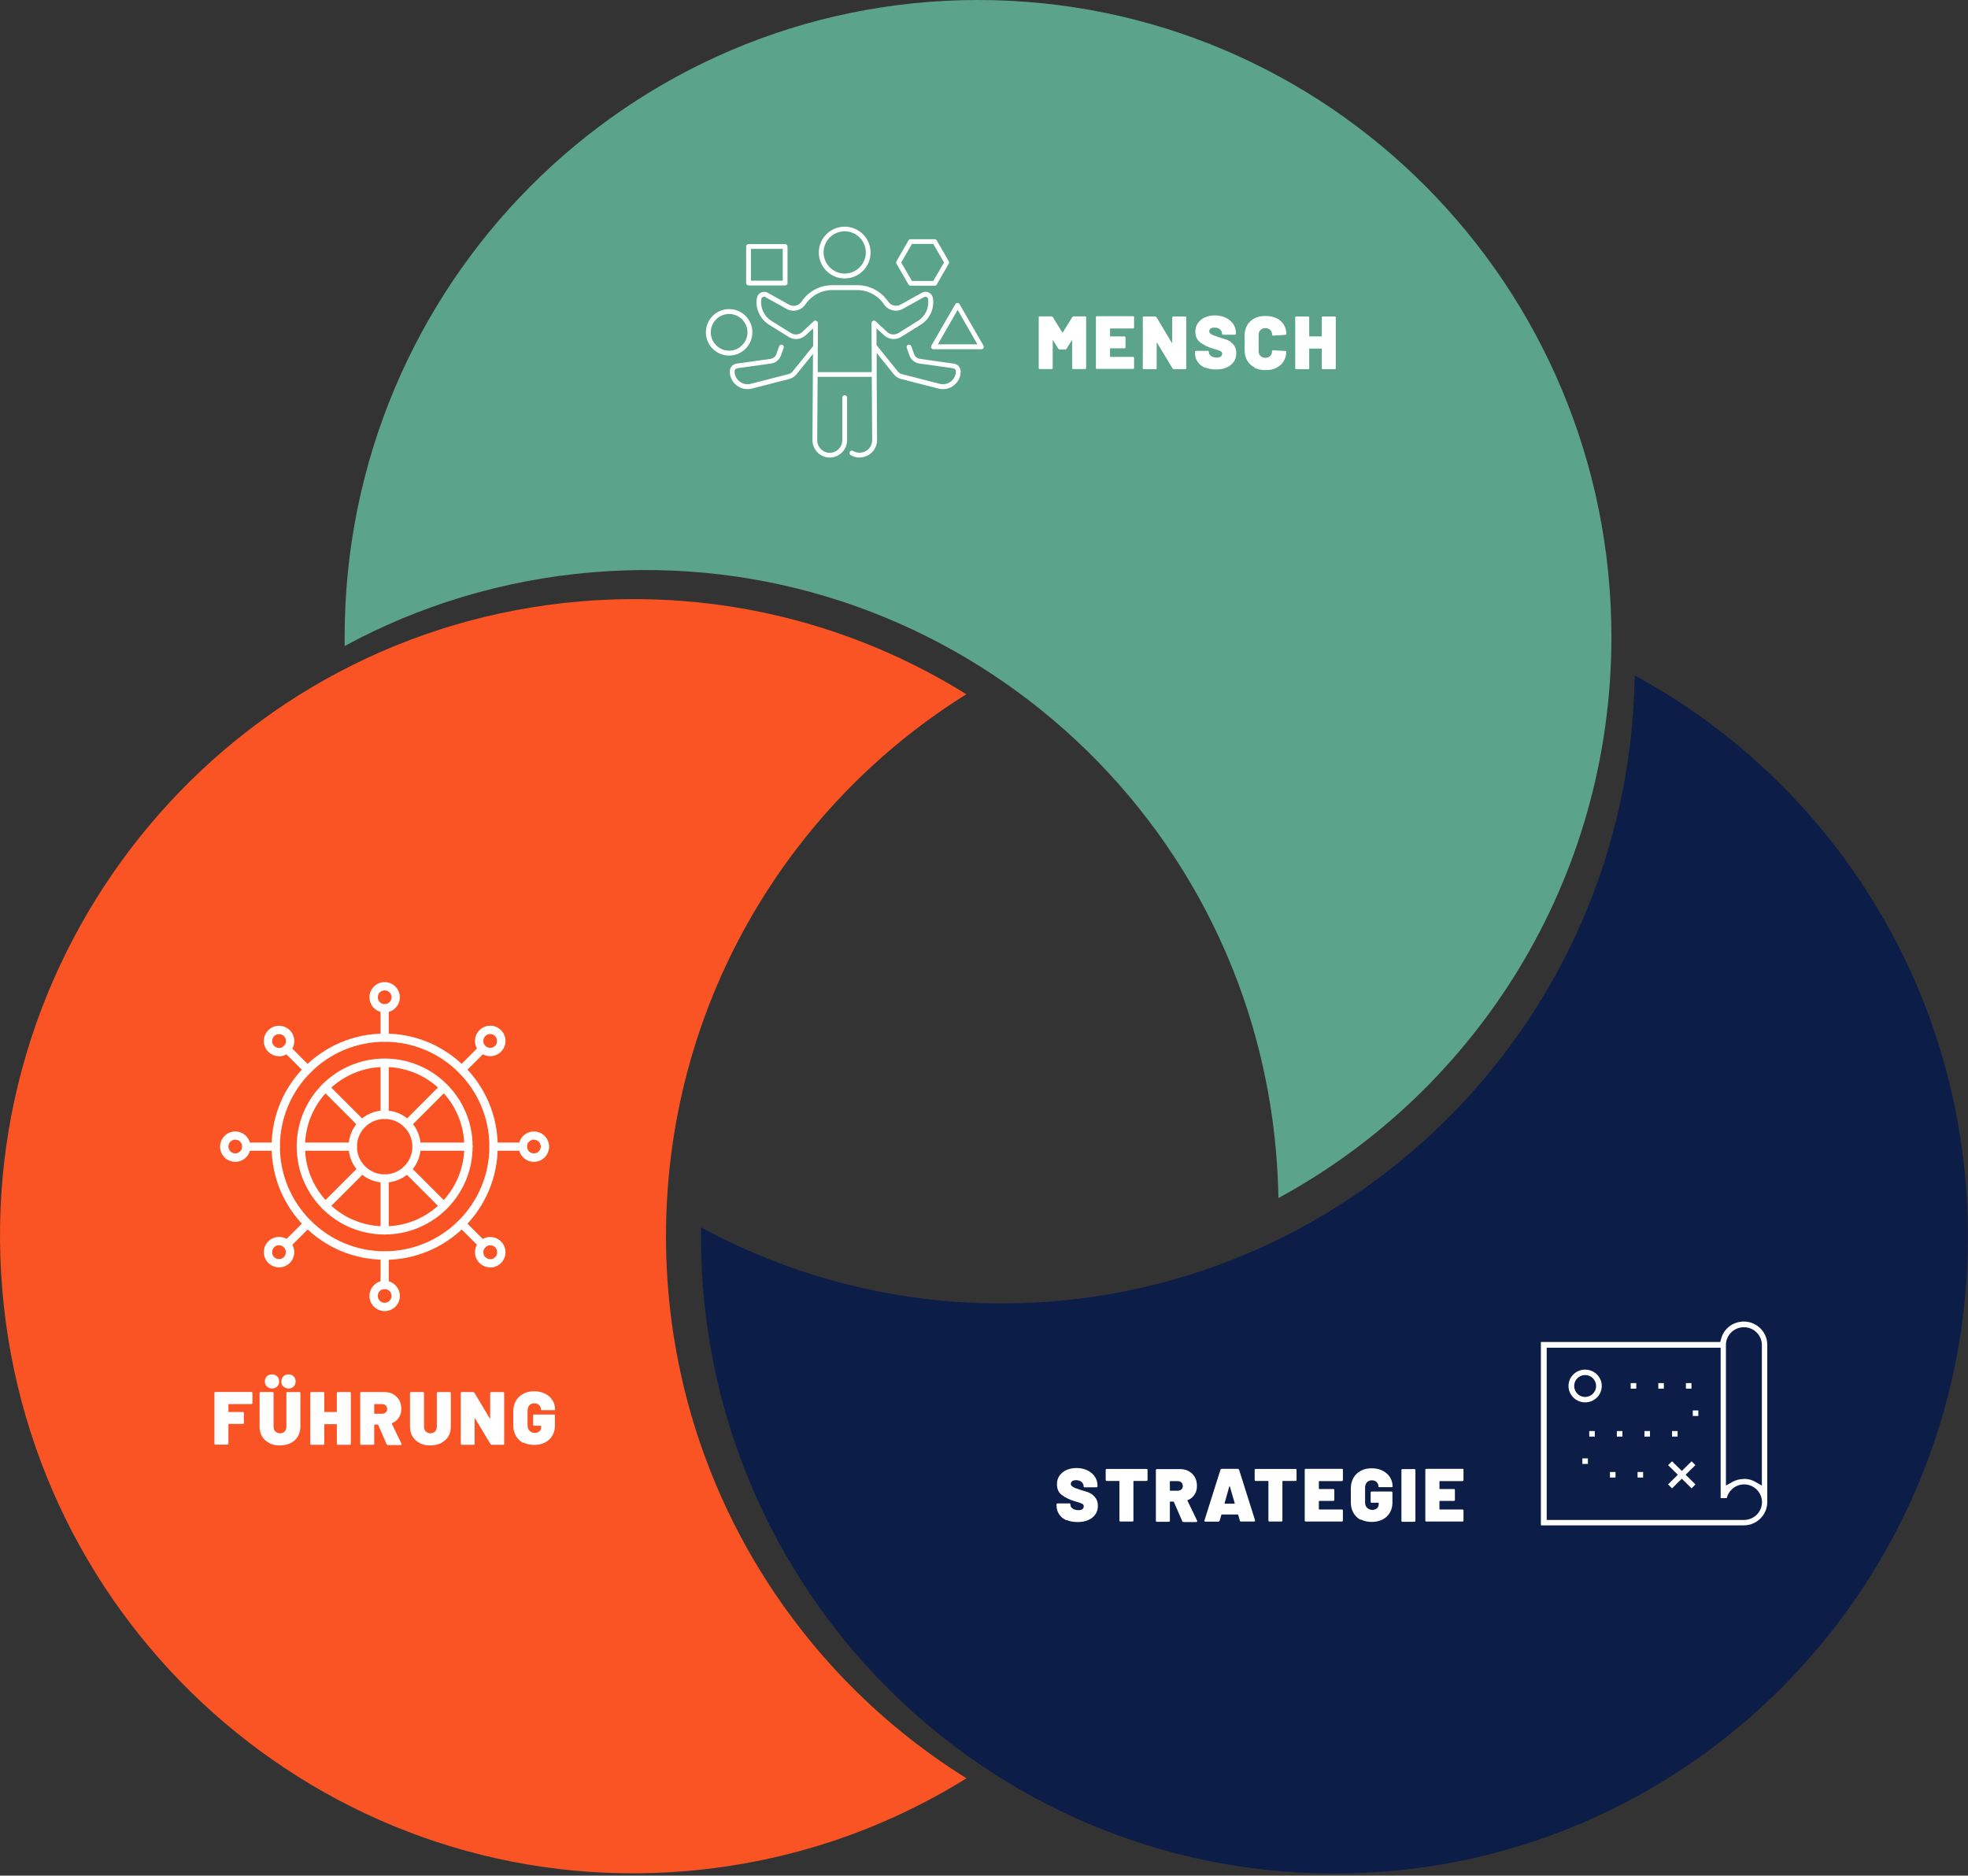 <?xml version="1.0" encoding="UTF-8"?><svg id="Ebene_1" xmlns="http://www.w3.org/2000/svg" viewBox="0 0 149 142">
    <rect x="0" y="0" width="149" height="142" fill="#333333" stroke="none"/>
    <g transform="matrix(1,0,0,1,-25.967,-4.16)">
        <path d="M100.02,4.16C73.53,4.16 52.06,25.75 52.06,52.39L52.06,53.07C57.68,50.02 64.01,48.06 70.78,47.49C97.17,45.25 120.37,64.96 122.59,91.5C122.68,92.63 122.74,93.75 122.76,94.86C137.77,86.71 147.97,70.75 147.97,52.39C147.97,25.75 126.5,4.16 100.01,4.16" style="fill:rgb(92,163,140);fill-rule:nonzero;"/>
    </g>
    <g transform="matrix(1,0,0,1,-25.967,-4.16)">
        <path d="M76.39,97.76C76.39,80.43 85.48,65.23 99.13,56.72C90.69,51.46 80.55,48.79 69.9,49.69C43.51,51.93 23.91,75.26 26.14,101.8C28.36,128.34 51.56,148.05 77.95,145.81C85.73,145.15 92.92,142.66 99.14,138.79C85.49,130.29 76.39,115.09 76.39,97.75" style="fill:rgb(250,84,36);fill-rule:nonzero;"/>
    </g>
    <g transform="matrix(1,0,0,1,-25.967,-4.16)">
        <path d="M149.73,55.29C149.37,81.61 128.04,102.84 101.78,102.84C93.55,102.84 85.81,100.75 79.04,97.08L79.04,97.77C79.04,124.41 100.51,146 127,146C153.49,146 174.96,124.41 174.96,97.77C174.96,79.41 164.76,63.44 149.74,55.3" style="fill:rgb(12,29,72);fill-rule:nonzero;"/>
    </g>
    <g transform="matrix(1,0,0,1,-25.967,-4.16)">
        <path d="M55.09,83.03C50.71,83.03 47.16,86.59 47.16,90.96C47.16,95.33 50.72,98.89 55.09,98.89C59.46,98.89 63.02,95.33 63.02,90.96C63.02,86.59 59.46,83.03 55.09,83.03M55.09,99.53C50.36,99.53 46.53,95.7 46.53,90.97C46.53,86.24 50.36,82.41 55.09,82.41C59.82,82.41 63.65,86.24 63.65,90.97C63.65,93.24 62.75,95.42 61.14,97.03C59.54,98.64 57.36,99.54 55.08,99.54" style="fill:white;fill-rule:nonzero;"/>
    </g>
    <g transform="matrix(1,0,0,1,-25.967,-4.16)">
        <path d="M55.09,84.94C51.77,84.94 49.06,87.64 49.06,90.97C49.06,94.3 51.76,97 55.09,97C58.42,97 61.12,94.3 61.12,90.97C61.12,87.64 58.42,84.94 55.09,84.94M55.09,97.62C51.41,97.62 48.43,94.64 48.43,90.96C48.43,87.28 51.41,84.3 55.09,84.3C58.77,84.3 61.75,87.28 61.75,90.96C61.75,92.73 61.05,94.42 59.8,95.67C58.55,96.92 56.86,97.62 55.09,97.62" style="fill:white;fill-rule:nonzero;"/>
    </g>
    <g transform="matrix(1,0,0,1,-25.967,-4.16)">
        <path d="M55.09,88.87C53.93,88.87 52.99,89.81 52.99,90.97C52.99,92.13 53.93,93.07 55.09,93.07C56.25,93.07 57.19,92.13 57.19,90.97C57.19,89.81 56.25,88.87 55.09,88.87M55.09,93.69C53.58,93.69 52.36,92.47 52.36,90.96C52.36,89.45 53.58,88.23 55.09,88.23C56.6,88.23 57.82,89.45 57.82,90.96C57.82,92.46 56.6,93.68 55.09,93.69" style="fill:white;fill-rule:nonzero;"/>
    </g>
    <g transform="matrix(1,0,0,1,-25.967,-4.16)">
        <path d="M55.09,101.75C54.92,101.75 54.78,101.61 54.78,101.44L54.78,99.22C54.78,99.05 54.92,98.91 55.09,98.91C55.26,98.91 55.4,99.05 55.4,99.22L55.4,101.44C55.4,101.61 55.26,101.75 55.09,101.75" style="fill:white;fill-rule:nonzero;"/>
    </g>
    <g transform="matrix(1,0,0,1,-25.967,-4.16)">
        <path d="M55.09,97.62C54.92,97.62 54.78,97.48 54.78,97.31L54.78,93.38C54.78,93.21 54.92,93.07 55.09,93.07C55.26,93.07 55.4,93.21 55.4,93.38L55.4,97.31C55.4,97.48 55.26,97.62 55.09,97.62" style="fill:white;fill-rule:nonzero;"/>
    </g>
    <g transform="matrix(1,0,0,1,-25.967,-4.16)">
        <path d="M55.09,83.03C54.92,83.03 54.78,82.89 54.78,82.72L54.78,80.5C54.78,80.33 54.92,80.19 55.09,80.19C55.26,80.19 55.4,80.33 55.4,80.5L55.4,82.72C55.4,82.89 55.26,83.03 55.09,83.03" style="fill:white;fill-rule:nonzero;"/>
    </g>
    <g transform="matrix(1,0,0,1,-25.967,-4.16)">
        <path d="M55.09,88.87C54.92,88.87 54.78,88.73 54.78,88.56L54.78,84.63C54.78,84.46 54.92,84.32 55.09,84.32C55.26,84.32 55.4,84.46 55.4,84.63L55.4,88.56C55.4,88.73 55.26,88.87 55.09,88.87" style="fill:white;fill-rule:nonzero;"/>
    </g>
    <g transform="matrix(1,0,0,1,-25.967,-4.16)">
        <path d="M65.55,91.28L63.33,91.28C63.16,91.28 63.02,91.14 63.02,90.97C63.02,90.8 63.16,90.66 63.33,90.66L65.55,90.66C65.72,90.66 65.86,90.8 65.86,90.97C65.86,91.14 65.72,91.28 65.55,91.28" style="fill:white;fill-rule:nonzero;"/>
    </g>
    <g transform="matrix(1,0,0,1,-25.967,-4.16)">
        <path d="M61.43,91.28L57.5,91.28C57.33,91.28 57.19,91.14 57.19,90.97C57.19,90.8 57.33,90.66 57.5,90.66L61.43,90.66C61.6,90.66 61.74,90.8 61.74,90.97C61.74,91.14 61.6,91.28 61.43,91.28" style="fill:white;fill-rule:nonzero;"/>
    </g>
    <g transform="matrix(1,0,0,1,-25.967,-4.16)">
        <path d="M46.84,91.28L44.62,91.28C44.45,91.28 44.31,91.14 44.31,90.97C44.31,90.8 44.45,90.66 44.62,90.66L46.84,90.66C47.01,90.66 47.15,90.8 47.15,90.97C47.15,91.14 47.01,91.28 46.84,91.28" style="fill:white;fill-rule:nonzero;"/>
    </g>
    <g transform="matrix(1,0,0,1,-25.967,-4.16)">
        <path d="M52.68,91.28L48.75,91.28C48.58,91.28 48.44,91.14 48.44,90.97C48.44,90.8 48.58,90.66 48.75,90.66L52.68,90.66C52.85,90.66 52.99,90.8 52.99,90.97C52.99,91.14 52.85,91.28 52.68,91.28" style="fill:white;fill-rule:nonzero;"/>
    </g>
    <g transform="matrix(1,0,0,1,-25.967,-4.16)">
        <path d="M59.57,95.77C59.49,95.77 59.41,95.74 59.35,95.68L56.57,92.9C56.45,92.78 56.45,92.58 56.57,92.46C56.69,92.34 56.89,92.34 57.01,92.46L59.78,95.23C59.9,95.35 59.9,95.55 59.78,95.67C59.72,95.73 59.64,95.76 59.56,95.76" style="fill:white;fill-rule:nonzero;"/>
    </g>
    <g transform="matrix(1,0,0,1,-25.967,-4.16)">
        <path d="M62.49,98.68C62.41,98.68 62.33,98.65 62.27,98.59L60.7,97.02C60.58,96.9 60.58,96.7 60.7,96.58C60.82,96.46 61.02,96.46 61.14,96.58L62.71,98.15C62.83,98.27 62.83,98.47 62.71,98.59C62.65,98.65 62.57,98.68 62.49,98.68" style="fill:white;fill-rule:nonzero;"/>
    </g>
    <g transform="matrix(1,0,0,1,-25.967,-4.16)">
        <path d="M53.38,89.58C53.3,89.58 53.22,89.55 53.16,89.49L50.38,86.71C50.26,86.59 50.25,86.39 50.38,86.27C50.5,86.15 50.7,86.14 50.82,86.27L53.6,89.05C53.72,89.17 53.72,89.37 53.6,89.49C53.54,89.55 53.46,89.58 53.38,89.58" style="fill:white;fill-rule:nonzero;"/>
    </g>
    <g transform="matrix(1,0,0,1,-25.967,-4.16)">
        <path d="M49.25,85.45C49.17,85.45 49.09,85.42 49.03,85.36L47.46,83.79C47.34,83.67 47.34,83.47 47.46,83.35C47.58,83.23 47.78,83.23 47.9,83.35L49.47,84.92C49.59,85.04 49.59,85.24 49.47,85.36C49.41,85.42 49.33,85.45 49.25,85.45" style="fill:white;fill-rule:nonzero;"/>
    </g>
    <g transform="matrix(1,0,0,1,-25.967,-4.16)">
        <path d="M47.69,98.68C47.52,98.68 47.38,98.54 47.38,98.37C47.38,98.29 47.41,98.21 47.47,98.15L49.04,96.58C49.16,96.45 49.36,96.45 49.48,96.57C49.61,96.69 49.61,96.89 49.49,97.01L47.91,98.59C47.85,98.65 47.77,98.68 47.69,98.68" style="fill:white;fill-rule:nonzero;"/>
    </g>
    <g transform="matrix(1,0,0,1,-25.967,-4.16)">
        <path d="M50.6,95.77C50.43,95.77 50.29,95.63 50.29,95.46C50.29,95.38 50.32,95.3 50.38,95.24L53.16,92.46C53.28,92.34 53.48,92.33 53.6,92.46C53.72,92.58 53.73,92.78 53.6,92.9L50.82,95.68C50.76,95.74 50.68,95.77 50.6,95.77" style="fill:white;fill-rule:nonzero;"/>
    </g>
    <g transform="matrix(1,0,0,1,-25.967,-4.16)">
        <path d="M60.92,85.45C60.75,85.45 60.61,85.31 60.61,85.14C60.61,85.06 60.64,84.98 60.7,84.92L62.27,83.35C62.39,83.23 62.59,83.23 62.71,83.35C62.83,83.47 62.83,83.67 62.71,83.79L61.14,85.36C61.08,85.42 61,85.45 60.92,85.45" style="fill:white;fill-rule:nonzero;"/>
    </g>
    <g transform="matrix(1,0,0,1,-25.967,-4.16)">
        <path d="M56.79,89.58C56.62,89.58 56.48,89.44 56.48,89.27C56.48,89.19 56.51,89.11 56.57,89.05L59.35,86.27C59.48,86.15 59.68,86.16 59.79,86.28C59.9,86.4 59.9,86.59 59.79,86.71L57.01,89.49C56.95,89.55 56.87,89.58 56.79,89.58" style="fill:white;fill-rule:nonzero;"/>
    </g>
    <g transform="matrix(1,0,0,1,-25.967,-4.16)">
        <path d="M55.09,79.14C54.8,79.14 54.57,79.37 54.57,79.66C54.57,79.95 54.8,80.18 55.09,80.18C55.38,80.18 55.61,79.95 55.61,79.66C55.61,79.37 55.38,79.14 55.09,79.14M55.09,80.81C54.45,80.81 53.94,80.29 53.94,79.66C53.94,79.03 54.46,78.51 55.09,78.51C55.72,78.51 56.24,79.03 56.24,79.66C56.24,80.3 55.72,80.81 55.09,80.81" style="fill:white;fill-rule:nonzero;"/>
    </g>
    <g transform="matrix(1,0,0,1,-25.967,-4.16)">
        <path d="M55.09,101.75C54.8,101.75 54.57,101.98 54.57,102.27C54.57,102.56 54.8,102.79 55.09,102.79C55.38,102.79 55.61,102.56 55.61,102.27C55.61,101.98 55.38,101.75 55.09,101.75M55.09,103.42C54.45,103.42 53.94,102.9 53.94,102.27C53.94,101.64 54.46,101.12 55.09,101.12C55.72,101.12 56.24,101.64 56.24,102.27C56.24,102.91 55.72,103.42 55.09,103.42" style="fill:white;fill-rule:nonzero;"/>
    </g>
    <g transform="matrix(1,0,0,1,-25.967,-4.16)">
        <path d="M43.78,90.44C43.49,90.44 43.26,90.67 43.26,90.96C43.26,91.25 43.49,91.48 43.78,91.48C44.07,91.48 44.3,91.25 44.3,90.96C44.3,90.67 44.07,90.44 43.78,90.44M43.78,92.12C43.14,92.12 42.63,91.6 42.63,90.97C42.63,90.34 43.15,89.82 43.78,89.82C44.41,89.82 44.93,90.34 44.93,90.97C44.93,91.61 44.41,92.12 43.78,92.12" style="fill:white;fill-rule:nonzero;"/>
    </g>
    <g transform="matrix(1,0,0,1,-25.967,-4.16)">
        <path d="M66.39,90.44C66.1,90.44 65.87,90.67 65.87,90.96C65.87,91.25 66.1,91.48 66.39,91.48C66.68,91.48 66.91,91.25 66.91,90.96C66.91,90.67 66.68,90.44 66.39,90.44M66.39,92.12C65.75,92.12 65.24,91.6 65.24,90.97C65.24,90.34 65.76,89.82 66.39,89.82C67.02,89.82 67.54,90.34 67.54,90.97C67.54,91.61 67.02,92.12 66.39,92.12" style="fill:white;fill-rule:nonzero;"/>
    </g>
    <g transform="matrix(1,0,0,1,-25.967,-4.16)">
        <path d="M47.09,82.45C46.8,82.45 46.57,82.69 46.57,82.98C46.57,83.27 46.81,83.5 47.1,83.5C47.39,83.5 47.62,83.26 47.62,82.97C47.62,82.83 47.56,82.7 47.47,82.6C47.37,82.5 47.24,82.45 47.1,82.45M47.09,84.12C46.45,84.12 45.94,83.6 45.94,82.97C45.94,82.33 46.46,81.82 47.09,81.82C47.4,81.82 47.69,81.94 47.91,82.16C48.36,82.61 48.36,83.34 47.91,83.79C47.69,84.01 47.4,84.13 47.09,84.13" style="fill:white;fill-rule:nonzero;"/>
    </g>
    <g transform="matrix(1,0,0,1,-25.967,-4.16)">
        <path d="M63.08,98.44C62.79,98.44 62.56,98.68 62.56,98.97C62.56,99.26 62.8,99.49 63.09,99.49C63.38,99.49 63.61,99.25 63.61,98.96C63.61,98.82 63.55,98.69 63.46,98.59C63.36,98.49 63.23,98.44 63.09,98.44M63.08,100.11C62.44,100.11 61.93,99.59 61.93,98.96C61.93,98.32 62.45,97.81 63.08,97.81C63.39,97.81 63.68,97.93 63.9,98.15C64.35,98.6 64.35,99.33 63.9,99.78C63.68,100 63.39,100.12 63.08,100.12" style="fill:white;fill-rule:nonzero;"/>
    </g>
    <g transform="matrix(1,0,0,1,-25.967,-4.16)">
        <path d="M62.71,82.6C62.51,82.81 62.51,83.14 62.71,83.34C62.92,83.54 63.25,83.54 63.45,83.34C63.65,83.14 63.65,82.8 63.45,82.6C63.25,82.39 62.91,82.39 62.71,82.6M63.08,84.12C62.44,84.12 61.93,83.6 61.93,82.97C61.93,82.66 62.05,82.37 62.27,82.15C62.72,81.7 63.45,81.7 63.9,82.15C64.35,82.6 64.35,83.33 63.9,83.78C63.68,84 63.39,84.12 63.08,84.12" style="fill:white;fill-rule:nonzero;"/>
    </g>
    <g transform="matrix(1,0,0,1,-25.967,-4.16)">
        <path d="M46.72,98.59C46.52,98.8 46.52,99.13 46.72,99.33C46.93,99.53 47.26,99.53 47.46,99.33C47.66,99.13 47.66,98.79 47.46,98.59C47.26,98.38 46.92,98.38 46.72,98.59M47.09,100.11C46.45,100.11 45.94,99.59 45.94,98.96C45.94,98.65 46.06,98.36 46.28,98.14C46.73,97.69 47.46,97.69 47.91,98.14C48.36,98.59 48.36,99.32 47.91,99.77C47.69,99.99 47.4,100.11 47.09,100.11" style="fill:white;fill-rule:nonzero;"/>
    </g>
    <g transform="matrix(1,0,0,1,-25.967,-4.16)">
        <path d="M107.23,28.11L108.12,28.11C108.12,28.11 108.17,28.11 108.18,28.13C108.2,28.15 108.2,28.17 108.2,28.19L108.2,32.02C108.2,32.02 108.2,32.07 108.18,32.08C108.16,32.09 108.14,32.1 108.12,32.1L107.22,32.1C107.22,32.1 107.17,32.1 107.16,32.08C107.14,32.06 107.14,32.04 107.14,32.02L107.14,29.95C107.14,29.95 107.14,29.93 107.13,29.92C107.13,29.92 107.11,29.92 107.11,29.93L106.72,30.56C106.72,30.56 106.66,30.62 106.62,30.62L106.19,30.62C106.19,30.62 106.11,30.6 106.09,30.56L105.7,29.93C105.7,29.93 105.68,29.91 105.68,29.92C105.68,29.92 105.67,29.93 105.67,29.95L105.67,32.02C105.67,32.02 105.67,32.07 105.65,32.08C105.63,32.09 105.61,32.1 105.59,32.1L104.69,32.1C104.69,32.1 104.64,32.1 104.63,32.08C104.61,32.06 104.61,32.04 104.61,32.02L104.61,28.19C104.61,28.19 104.61,28.14 104.63,28.13C104.65,28.12 104.67,28.11 104.69,28.11L105.58,28.11C105.58,28.11 105.66,28.13 105.68,28.17L106.4,29.33C106.4,29.33 106.42,29.35 106.43,29.33L107.15,28.17C107.15,28.17 107.21,28.11 107.25,28.11L107.23,28.11Z" style="fill:white;fill-rule:nonzero;"/>
    </g>
    <g transform="matrix(1,0,0,1,-25.967,-4.16)">
        <path d="M111.81,29.01C111.81,29.01 111.77,29.03 111.75,29.03L110.04,29.03C110.04,29.03 110.01,29.03 110.01,29.06L110.01,29.6C110.01,29.6 110.01,29.63 110.04,29.63L111.1,29.63C111.1,29.63 111.15,29.63 111.16,29.65C111.17,29.67 111.18,29.69 111.18,29.71L111.18,30.45C111.18,30.45 111.18,30.5 111.16,30.51C111.14,30.53 111.12,30.53 111.1,30.53L110.04,30.53C110.04,30.53 110.01,30.53 110.01,30.56L110.01,31.15C110.01,31.15 110.01,31.18 110.04,31.18L111.75,31.18C111.75,31.18 111.8,31.18 111.81,31.2C111.82,31.22 111.83,31.24 111.83,31.26L111.83,32.01C111.83,32.01 111.83,32.06 111.81,32.07C111.79,32.09 111.77,32.09 111.75,32.09L109.02,32.09C109.02,32.09 108.97,32.09 108.96,32.07C108.94,32.05 108.94,32.03 108.94,32.01L108.94,28.18C108.94,28.18 108.94,28.13 108.96,28.12C108.98,28.11 109,28.1 109.02,28.1L111.75,28.1C111.75,28.1 111.8,28.1 111.81,28.12C111.83,28.14 111.83,28.16 111.83,28.18L111.83,28.93C111.83,28.93 111.83,28.98 111.81,28.99L111.81,29.01Z" style="fill:white;fill-rule:nonzero;"/>
    </g>
    <g transform="matrix(1,0,0,1,-25.967,-4.16)">
        <path d="M114.74,28.14C114.74,28.14 114.78,28.12 114.8,28.12L115.7,28.12C115.7,28.12 115.75,28.12 115.76,28.14C115.78,28.16 115.78,28.18 115.78,28.2L115.78,32.03C115.78,32.03 115.78,32.08 115.76,32.09C115.74,32.11 115.72,32.11 115.7,32.11L114.84,32.11C114.84,32.11 114.76,32.09 114.74,32.05L113.57,30.11C113.57,30.11 113.55,30.09 113.55,30.1C113.55,30.1 113.54,30.11 113.54,30.13L113.54,32.03C113.54,32.03 113.54,32.08 113.53,32.09C113.52,32.1 113.49,32.11 113.47,32.11L112.57,32.11C112.57,32.11 112.52,32.11 112.51,32.09C112.49,32.07 112.49,32.05 112.49,32.03L112.49,28.2C112.49,28.2 112.49,28.15 112.51,28.14C112.53,28.13 112.55,28.12 112.57,28.12L113.43,28.12C113.43,28.12 113.51,28.14 113.53,28.18L114.69,30.12C114.69,30.12 114.71,30.14 114.71,30.13C114.71,30.13 114.72,30.12 114.72,30.1L114.72,28.2C114.72,28.2 114.72,28.15 114.74,28.14Z" style="fill:white;fill-rule:nonzero;"/>
    </g>
    <g transform="matrix(1,0,0,1,-25.967,-4.16)">
        <path d="M117.2,32C116.96,31.9 116.77,31.75 116.64,31.55C116.51,31.36 116.44,31.13 116.44,30.88L116.44,30.8C116.44,30.8 116.44,30.75 116.46,30.74C116.48,30.72 116.5,30.72 116.52,30.72L117.41,30.72C117.41,30.72 117.46,30.72 117.47,30.74C117.48,30.76 117.49,30.78 117.49,30.8L117.49,30.83C117.49,30.94 117.55,31.03 117.66,31.11C117.77,31.19 117.92,31.23 118.11,31.23C118.25,31.23 118.35,31.2 118.41,31.14C118.47,31.08 118.5,31.02 118.5,30.94C118.5,30.86 118.46,30.79 118.39,30.75C118.32,30.71 118.17,30.66 117.97,30.6L117.8,30.55C117.42,30.44 117.11,30.28 116.85,30.09C116.59,29.9 116.47,29.62 116.47,29.26C116.47,29.02 116.53,28.81 116.66,28.62C116.79,28.44 116.97,28.29 117.19,28.19C117.42,28.09 117.67,28.04 117.95,28.04C118.25,28.04 118.52,28.1 118.76,28.21C119,28.32 119.19,28.48 119.33,28.68C119.47,28.88 119.54,29.11 119.54,29.37L119.54,29.42C119.54,29.42 119.54,29.47 119.52,29.48C119.5,29.5 119.48,29.5 119.46,29.5L118.57,29.5C118.57,29.5 118.52,29.5 118.51,29.48C118.49,29.46 118.49,29.44 118.49,29.42C118.49,29.3 118.44,29.2 118.34,29.1C118.24,29.01 118.1,28.96 117.92,28.96C117.8,28.96 117.7,28.98 117.63,29.03C117.56,29.08 117.52,29.15 117.52,29.24C117.52,29.31 117.55,29.37 117.6,29.41C117.65,29.46 117.73,29.5 117.84,29.55C117.95,29.59 118.11,29.65 118.33,29.72C118.36,29.73 118.49,29.77 118.73,29.84C118.97,29.91 119.17,30.04 119.33,30.22C119.49,30.4 119.57,30.63 119.57,30.89C119.57,31.15 119.51,31.37 119.38,31.55C119.25,31.73 119.07,31.88 118.84,31.98C118.61,32.08 118.34,32.13 118.03,32.13C117.72,32.13 117.43,32.08 117.19,31.97L117.2,32Z" style="fill:white;fill-rule:nonzero;"/>
    </g>
    <g transform="matrix(1,0,0,1,-25.967,-4.16)">
        <path d="M120.95,31.98C120.71,31.86 120.53,31.69 120.4,31.46C120.27,31.24 120.2,30.98 120.2,30.69L120.2,29.54C120.2,29.25 120.27,29 120.4,28.77C120.53,28.54 120.72,28.38 120.95,28.26C121.19,28.14 121.46,28.08 121.78,28.08C122.1,28.08 122.37,28.14 122.61,28.25C122.85,28.36 123.03,28.53 123.16,28.73C123.29,28.94 123.36,29.18 123.36,29.45C123.36,29.48 123.33,29.51 123.27,29.51L122.37,29.57L122.35,29.57C122.35,29.57 122.28,29.55 122.28,29.51C122.28,29.35 122.23,29.23 122.14,29.14C122.05,29.05 121.93,29 121.77,29C121.61,29 121.5,29.05 121.4,29.14C121.31,29.23 121.26,29.36 121.26,29.51L121.26,30.74C121.26,30.89 121.31,31.02 121.4,31.11C121.49,31.2 121.61,31.25 121.77,31.25C121.93,31.25 122.04,31.2 122.14,31.11C122.23,31.02 122.28,30.89 122.28,30.74C122.28,30.72 122.28,30.7 122.3,30.69C122.32,30.68 122.34,30.67 122.36,30.68L123.26,30.73C123.32,30.73 123.35,30.75 123.35,30.79C123.35,31.06 123.28,31.31 123.15,31.52C123.02,31.73 122.83,31.89 122.6,32.01C122.36,32.13 122.09,32.18 121.77,32.18C121.45,32.18 121.18,32.12 120.94,32L120.95,31.98Z" style="fill:white;fill-rule:nonzero;"/>
    </g>
    <g transform="matrix(1,0,0,1,-25.967,-4.16)">
        <path d="M126.06,28.14C126.06,28.14 126.1,28.12 126.12,28.12L127.02,28.12C127.02,28.12 127.07,28.12 127.08,28.14C127.1,28.16 127.1,28.18 127.1,28.2L127.1,32.03C127.1,32.03 127.1,32.08 127.08,32.09C127.06,32.1 127.04,32.11 127.02,32.11L126.12,32.11C126.12,32.11 126.07,32.11 126.06,32.09C126.04,32.07 126.04,32.05 126.04,32.03L126.04,30.58C126.04,30.58 126.04,30.55 126.01,30.55L125.12,30.55C125.12,30.55 125.09,30.55 125.09,30.58L125.09,32.03C125.09,32.03 125.09,32.08 125.07,32.09C125.05,32.1 125.03,32.11 125.01,32.11L124.11,32.11C124.11,32.11 124.06,32.11 124.05,32.09C124.03,32.07 124.03,32.05 124.03,32.03L124.03,28.2C124.03,28.2 124.03,28.15 124.05,28.14C124.07,28.13 124.09,28.12 124.11,28.12L125.01,28.12C125.01,28.12 125.06,28.12 125.07,28.14C125.09,28.16 125.09,28.18 125.09,28.2L125.09,29.6C125.09,29.6 125.09,29.63 125.12,29.63L126.01,29.63C126.01,29.63 126.04,29.63 126.04,29.6L126.04,28.2C126.04,28.2 126.04,28.15 126.06,28.14Z" style="fill:white;fill-rule:nonzero;"/>
    </g>
    <g transform="matrix(1,0,0,1,-25.967,-4.16)">
        <path d="M45.05,110.44C45.05,110.44 45.01,110.46 44.99,110.46L43.29,110.46C43.29,110.46 43.26,110.46 43.26,110.49L43.26,111.03C43.26,111.03 43.26,111.06 43.29,111.06L44.35,111.06C44.35,111.06 44.4,111.06 44.41,111.08C44.43,111.1 44.43,111.12 44.43,111.14L44.43,111.88C44.43,111.88 44.43,111.93 44.41,111.94C44.39,111.96 44.37,111.96 44.35,111.96L43.29,111.96C43.29,111.96 43.26,111.96 43.26,111.99L43.26,113.45C43.26,113.45 43.26,113.5 43.24,113.51C43.22,113.52 43.2,113.53 43.18,113.53L42.28,113.53C42.28,113.53 42.23,113.53 42.22,113.51C42.21,113.49 42.2,113.47 42.2,113.45L42.2,109.62C42.2,109.62 42.2,109.57 42.22,109.56C42.24,109.54 42.26,109.54 42.28,109.54L45,109.54C45,109.54 45.05,109.54 45.06,109.56C45.07,109.58 45.08,109.6 45.08,109.62L45.08,110.37C45.08,110.37 45.08,110.42 45.06,110.43L45.05,110.44Z" style="fill:white;fill-rule:nonzero;"/>
    </g>
    <g transform="matrix(1,0,0,1,-25.967,-4.16)">
        <path d="M46.36,113.41C46.12,113.29 45.94,113.12 45.81,112.91C45.68,112.7 45.62,112.44 45.62,112.16L45.62,109.63C45.62,109.63 45.62,109.58 45.64,109.57C45.66,109.56 45.68,109.55 45.7,109.55L46.6,109.55C46.6,109.55 46.65,109.55 46.66,109.57C46.67,109.59 46.68,109.61 46.68,109.63L46.68,112.16C46.68,112.32 46.72,112.44 46.81,112.53C46.9,112.62 47.02,112.67 47.17,112.67C47.32,112.67 47.43,112.62 47.52,112.53C47.61,112.44 47.65,112.31 47.65,112.16L47.65,109.63C47.65,109.63 47.65,109.58 47.67,109.57C47.69,109.55 47.71,109.55 47.73,109.55L48.63,109.55C48.63,109.55 48.68,109.55 48.69,109.57C48.71,109.59 48.71,109.61 48.71,109.63L48.71,112.16C48.71,112.45 48.64,112.7 48.52,112.91C48.4,113.12 48.21,113.29 47.97,113.41C47.73,113.53 47.46,113.59 47.15,113.59C46.84,113.59 46.57,113.53 46.33,113.41L46.36,113.41ZM46.17,109.14C46.07,109.04 46.02,108.91 46.02,108.75C46.02,108.59 46.07,108.46 46.17,108.36C46.27,108.26 46.4,108.21 46.56,108.21C46.72,108.21 46.84,108.26 46.95,108.36C47.05,108.46 47.1,108.59 47.1,108.75C47.1,108.91 47.05,109.03 46.95,109.13C46.85,109.23 46.72,109.28 46.57,109.28C46.42,109.28 46.29,109.23 46.18,109.13L46.17,109.14ZM47.42,109.14C47.32,109.04 47.27,108.91 47.27,108.75C47.27,108.59 47.32,108.46 47.42,108.36C47.52,108.26 47.65,108.21 47.81,108.21C47.97,108.21 48.09,108.26 48.2,108.36C48.3,108.46 48.35,108.59 48.35,108.75C48.35,108.91 48.3,109.03 48.2,109.13C48.1,109.23 47.97,109.28 47.82,109.28C47.67,109.28 47.54,109.23 47.43,109.13L47.42,109.14Z" style="fill:white;fill-rule:nonzero;"/>
    </g>
    <g transform="matrix(1,0,0,1,-25.967,-4.16)">
        <path d="M51.49,109.57C51.49,109.57 51.53,109.55 51.55,109.55L52.45,109.55C52.45,109.55 52.5,109.55 52.51,109.57C52.53,109.59 52.53,109.61 52.53,109.63L52.53,113.46C52.53,113.46 52.53,113.51 52.51,113.52C52.49,113.54 52.47,113.54 52.45,113.54L51.55,113.54C51.55,113.54 51.5,113.54 51.49,113.52C51.47,113.5 51.47,113.48 51.47,113.46L51.47,112.01C51.47,112.01 51.47,111.98 51.44,111.98L50.55,111.98C50.55,111.98 50.52,111.98 50.52,112.01L50.52,113.46C50.52,113.46 50.52,113.51 50.5,113.52C50.48,113.54 50.46,113.54 50.44,113.54L49.54,113.54C49.54,113.54 49.49,113.54 49.48,113.52C49.46,113.5 49.46,113.48 49.46,113.46L49.46,109.63C49.46,109.63 49.46,109.58 49.48,109.57C49.5,109.56 49.52,109.55 49.54,109.55L50.44,109.55C50.44,109.55 50.49,109.55 50.5,109.57C50.51,109.59 50.52,109.61 50.52,109.63L50.52,111.03C50.52,111.03 50.52,111.06 50.55,111.06L51.44,111.06C51.44,111.06 51.47,111.06 51.47,111.03L51.47,109.63C51.47,109.63 51.47,109.58 51.49,109.57Z" style="fill:white;fill-rule:nonzero;"/>
    </g>
    <g transform="matrix(1,0,0,1,-25.967,-4.16)">
        <path d="M55.23,113.48L54.6,112.03C54.6,112.03 54.58,112.01 54.57,112.01L54.33,112.01C54.33,112.01 54.3,112.01 54.3,112.04L54.3,113.46C54.3,113.46 54.3,113.51 54.28,113.52C54.26,113.54 54.24,113.54 54.22,113.54L53.32,113.54C53.32,113.54 53.27,113.54 53.26,113.52C53.24,113.5 53.24,113.48 53.24,113.46L53.24,109.63C53.24,109.63 53.24,109.58 53.26,109.57C53.28,109.56 53.3,109.55 53.32,109.55L55.05,109.55C55.31,109.55 55.54,109.6 55.73,109.71C55.93,109.82 56.08,109.97 56.19,110.16C56.3,110.35 56.35,110.57 56.35,110.83C56.35,111.09 56.29,111.3 56.16,111.49C56.03,111.68 55.87,111.82 55.65,111.9C55.63,111.9 55.63,111.92 55.63,111.94L56.36,113.45L56.37,113.49C56.37,113.51 56.37,113.52 56.35,113.54C56.33,113.55 56.32,113.56 56.29,113.56L55.33,113.56C55.33,113.56 55.25,113.54 55.23,113.5L55.23,113.48ZM54.3,110.49L54.3,111.16C54.3,111.16 54.3,111.19 54.33,111.19L54.87,111.19C54.99,111.19 55.09,111.16 55.17,111.09C55.25,111.02 55.28,110.94 55.28,110.83C55.28,110.72 55.24,110.63 55.17,110.56C55.1,110.49 54.99,110.46 54.87,110.46L54.33,110.46C54.33,110.46 54.3,110.46 54.3,110.49Z" style="fill:white;fill-rule:nonzero;"/>
    </g>
    <g transform="matrix(1,0,0,1,-25.967,-4.16)">
        <path d="M57.75,113.41C57.51,113.29 57.33,113.12 57.2,112.91C57.07,112.7 57.01,112.44 57.01,112.16L57.01,109.63C57.01,109.63 57.01,109.58 57.03,109.57C57.05,109.56 57.07,109.55 57.09,109.55L57.99,109.55C57.99,109.55 58.04,109.55 58.05,109.57C58.07,109.59 58.07,109.61 58.07,109.63L58.07,112.16C58.07,112.32 58.11,112.44 58.2,112.53C58.29,112.62 58.41,112.67 58.56,112.67C58.71,112.67 58.82,112.62 58.91,112.53C59,112.43 59.04,112.31 59.04,112.16L59.04,109.63C59.04,109.63 59.04,109.58 59.06,109.57C59.08,109.56 59.1,109.55 59.12,109.55L60.02,109.55C60.02,109.55 60.07,109.55 60.08,109.57C60.09,109.59 60.1,109.61 60.1,109.63L60.1,112.16C60.1,112.45 60.04,112.7 59.91,112.91C59.78,113.12 59.6,113.29 59.36,113.41C59.12,113.53 58.85,113.59 58.54,113.59C58.23,113.59 57.96,113.53 57.72,113.41L57.75,113.41Z" style="fill:white;fill-rule:nonzero;"/>
    </g>
    <g transform="matrix(1,0,0,1,-25.967,-4.16)">
        <path d="M63.1,109.57C63.1,109.57 63.14,109.55 63.16,109.55L64.06,109.55C64.06,109.55 64.11,109.55 64.12,109.57C64.14,109.59 64.14,109.61 64.14,109.63L64.14,113.46C64.14,113.46 64.14,113.51 64.12,113.52C64.1,113.54 64.08,113.54 64.06,113.54L63.2,113.54C63.2,113.54 63.12,113.52 63.1,113.48L61.93,111.54C61.93,111.54 61.91,111.52 61.91,111.53C61.91,111.53 61.9,111.54 61.9,111.56L61.9,113.46C61.9,113.46 61.9,113.51 61.89,113.52C61.88,113.53 61.85,113.54 61.83,113.54L60.93,113.54C60.93,113.54 60.88,113.54 60.87,113.52C60.85,113.5 60.85,113.48 60.85,113.46L60.85,109.63C60.85,109.63 60.85,109.58 60.87,109.57C60.89,109.56 60.91,109.55 60.93,109.55L61.79,109.55C61.79,109.55 61.87,109.57 61.89,109.61L63.05,111.55C63.05,111.55 63.07,111.57 63.07,111.56C63.07,111.56 63.08,111.55 63.08,111.53L63.08,109.63C63.08,109.63 63.08,109.58 63.1,109.57Z" style="fill:white;fill-rule:nonzero;"/>
    </g>
    <g transform="matrix(1,0,0,1,-25.967,-4.16)">
        <path d="M65.58,113.4C65.34,113.27 65.16,113.1 65.03,112.87C64.9,112.64 64.83,112.38 64.83,112.08L64.83,111C64.83,110.7 64.9,110.44 65.03,110.21C65.16,109.98 65.35,109.81 65.58,109.68C65.82,109.55 66.09,109.49 66.41,109.49C66.73,109.49 66.99,109.55 67.23,109.67C67.47,109.79 67.66,109.95 67.79,110.16C67.92,110.37 67.99,110.59 67.99,110.83C67.99,111.07 67.99,110.88 67.97,110.9C67.95,110.92 67.93,110.92 67.91,110.92L67.01,110.92C66.95,110.92 66.92,110.9 66.92,110.87C66.92,110.74 66.88,110.64 66.79,110.54C66.7,110.45 66.58,110.4 66.42,110.4C66.26,110.4 66.15,110.45 66.05,110.55C65.96,110.65 65.91,110.79 65.91,110.95L65.91,112.09C65.91,112.25 65.96,112.39 66.07,112.49C66.17,112.59 66.31,112.64 66.46,112.64C66.6,112.64 66.72,112.6 66.81,112.52C66.9,112.44 66.94,112.33 66.94,112.2L66.94,112.13C66.94,112.13 66.94,112.1 66.91,112.1L66.41,112.1C66.41,112.1 66.36,112.1 66.35,112.08C66.33,112.06 66.33,112.04 66.33,112.02L66.33,111.33C66.33,111.33 66.33,111.28 66.35,111.27C66.37,111.25 66.39,111.25 66.41,111.25L67.9,111.25C67.9,111.25 67.95,111.25 67.96,111.27C67.98,111.29 67.98,111.31 67.98,111.33L67.98,112.11C67.98,112.39 67.91,112.64 67.78,112.86C67.65,113.08 67.46,113.25 67.23,113.37C66.99,113.49 66.72,113.55 66.41,113.55C66.1,113.55 65.82,113.49 65.58,113.36L65.58,113.4Z" style="fill:white;fill-rule:nonzero;"/>
    </g>
    <g transform="matrix(1,0,0,1,-25.967,-4.16)">
        <path d="M106.72,119.26C106.48,119.16 106.29,119.01 106.16,118.81C106.03,118.62 105.96,118.39 105.96,118.14L105.96,118.06C105.96,118.06 105.96,118.01 105.98,118C106,117.98 106.02,117.98 106.04,117.98L106.93,117.98C106.93,117.98 106.98,117.98 106.99,118C107,118.02 107.01,118.04 107.01,118.06L107.01,118.09C107.01,118.2 107.07,118.29 107.18,118.37C107.29,118.45 107.44,118.49 107.63,118.49C107.77,118.49 107.87,118.46 107.93,118.4C107.99,118.34 108.02,118.28 108.02,118.2C108.02,118.12 107.98,118.05 107.91,118.01C107.84,117.97 107.69,117.92 107.49,117.86L107.32,117.81C106.94,117.7 106.63,117.54 106.37,117.35C106.11,117.16 105.99,116.88 105.99,116.52C105.99,116.28 106.05,116.07 106.18,115.88C106.31,115.7 106.49,115.55 106.71,115.45C106.94,115.35 107.19,115.3 107.47,115.3C107.77,115.3 108.04,115.36 108.28,115.47C108.52,115.58 108.71,115.74 108.85,115.94C108.99,116.14 109.06,116.37 109.06,116.63L109.06,116.68C109.06,116.68 109.06,116.73 109.04,116.74C109.02,116.76 109,116.76 108.98,116.76L108.09,116.76C108.09,116.76 108.04,116.76 108.03,116.74C108.01,116.72 108.01,116.7 108.01,116.68C108.01,116.56 107.96,116.46 107.86,116.36C107.76,116.27 107.62,116.22 107.44,116.22C107.32,116.22 107.22,116.24 107.15,116.29C107.08,116.34 107.04,116.41 107.04,116.5C107.04,116.57 107.07,116.63 107.12,116.67C107.17,116.72 107.25,116.76 107.36,116.81C107.47,116.85 107.63,116.91 107.85,116.98C107.88,116.99 108.01,117.03 108.25,117.1C108.49,117.17 108.69,117.3 108.85,117.48C109.01,117.66 109.09,117.89 109.09,118.15C109.09,118.41 109.03,118.63 108.9,118.81C108.77,118.99 108.59,119.14 108.36,119.24C108.13,119.34 107.86,119.39 107.55,119.39C107.24,119.39 106.95,119.34 106.71,119.23L106.72,119.26Z" style="fill:white;fill-rule:nonzero;"/>
    </g>
    <g transform="matrix(1,0,0,1,-25.967,-4.16)">
        <path d="M112.83,115.39C112.83,115.39 112.85,115.43 112.85,115.45L112.85,116.2C112.85,116.2 112.85,116.25 112.83,116.26C112.81,116.27 112.79,116.28 112.77,116.28L111.81,116.28C111.81,116.28 111.78,116.28 111.78,116.31L111.78,119.27C111.78,119.27 111.78,119.32 111.76,119.33C111.74,119.34 111.72,119.35 111.7,119.35L110.8,119.35C110.8,119.35 110.75,119.35 110.74,119.33C110.73,119.31 110.72,119.29 110.72,119.27L110.72,116.31C110.72,116.31 110.72,116.28 110.69,116.28L109.76,116.28C109.76,116.28 109.71,116.28 109.7,116.26C109.68,116.24 109.68,116.22 109.68,116.2L109.68,115.45C109.68,115.45 109.68,115.4 109.7,115.39C109.72,115.38 109.74,115.37 109.76,115.37L112.78,115.37C112.78,115.37 112.83,115.37 112.84,115.39L112.83,115.39Z" style="fill:white;fill-rule:nonzero;"/>
    </g>
    <g transform="matrix(1,0,0,1,-25.967,-4.16)">
        <path d="M115.47,119.31L114.84,117.86C114.84,117.86 114.82,117.84 114.81,117.84L114.57,117.84C114.57,117.84 114.54,117.84 114.54,117.87L114.54,119.29C114.54,119.29 114.54,119.34 114.52,119.35C114.5,119.36 114.48,119.37 114.46,119.37L113.56,119.37C113.56,119.37 113.51,119.37 113.5,119.35C113.48,119.33 113.48,119.31 113.48,119.29L113.48,115.46C113.48,115.46 113.48,115.41 113.5,115.4C113.52,115.39 113.54,115.38 113.56,115.38L115.29,115.38C115.55,115.38 115.78,115.43 115.97,115.54C116.17,115.65 116.32,115.8 116.43,115.99C116.54,116.18 116.59,116.4 116.59,116.66C116.59,116.92 116.53,117.13 116.4,117.32C116.27,117.51 116.11,117.65 115.89,117.73C115.87,117.73 115.87,117.75 115.87,117.77L116.6,119.28L116.61,119.32C116.61,119.34 116.61,119.35 116.59,119.37C116.57,119.38 116.56,119.39 116.53,119.39L115.57,119.39C115.57,119.39 115.49,119.37 115.47,119.33L115.47,119.31ZM114.54,116.32L114.54,116.99C114.54,116.99 114.54,117.02 114.57,117.02L115.11,117.02C115.23,117.02 115.33,116.99 115.41,116.92C115.49,116.85 115.52,116.77 115.52,116.66C115.52,116.55 115.48,116.46 115.41,116.39C115.34,116.32 115.23,116.29 115.11,116.29L114.57,116.29C114.57,116.29 114.54,116.29 114.54,116.32Z" style="fill:white;fill-rule:nonzero;"/>
    </g>
    <g transform="matrix(1,0,0,1,-25.967,-4.16)">
        <path d="M119.84,119.29L119.71,118.84C119.71,118.84 119.69,118.82 119.68,118.82L118.47,118.82C118.47,118.82 118.45,118.82 118.44,118.84L118.31,119.29C118.31,119.29 118.27,119.36 118.21,119.36L117.23,119.36C117.16,119.36 117.14,119.33 117.16,119.26L118.37,115.43C118.37,115.43 118.42,115.36 118.47,115.36L119.68,115.36C119.68,115.36 119.76,115.38 119.78,115.43L120.99,119.26L120.99,119.29C120.99,119.33 120.96,119.35 120.91,119.35L119.93,119.35C119.88,119.35 119.84,119.33 119.83,119.28L119.84,119.29ZM118.7,118L119.43,118C119.43,118 119.46,117.99 119.45,117.97L119.08,116.69C119.08,116.69 119.08,116.67 119.06,116.67C119.04,116.67 119.05,116.67 119.04,116.69L118.68,117.97C118.68,117.97 118.68,118 118.7,118Z" style="fill:white;fill-rule:nonzero;"/>
    </g>
    <g transform="matrix(1,0,0,1,-25.967,-4.16)">
        <path d="M124.11,115.39C124.11,115.39 124.13,115.43 124.13,115.45L124.13,116.2C124.13,116.2 124.13,116.25 124.11,116.26C124.09,116.27 124.07,116.28 124.05,116.28L123.09,116.28C123.09,116.28 123.06,116.28 123.06,116.31L123.06,119.27C123.06,119.27 123.06,119.32 123.04,119.33C123.02,119.34 123,119.35 122.98,119.35L122.08,119.35C122.08,119.35 122.03,119.35 122.02,119.33C122.01,119.31 122,119.29 122,119.27L122,116.31C122,116.31 122,116.28 121.97,116.28L121.04,116.28C121.04,116.28 120.99,116.28 120.98,116.26C120.96,116.24 120.96,116.22 120.96,116.2L120.96,115.45C120.96,115.45 120.96,115.4 120.98,115.39C121,115.38 121.02,115.37 121.04,115.37L124.06,115.37C124.06,115.37 124.11,115.37 124.12,115.39L124.11,115.39Z" style="fill:white;fill-rule:nonzero;"/>
    </g>
    <g transform="matrix(1,0,0,1,-25.967,-4.16)">
        <path d="M127.62,116.27C127.62,116.27 127.58,116.29 127.56,116.29L125.85,116.29C125.85,116.29 125.82,116.29 125.82,116.32L125.82,116.86C125.82,116.86 125.82,116.89 125.85,116.89L126.91,116.89C126.91,116.89 126.96,116.89 126.97,116.91C126.98,116.93 126.99,116.95 126.99,116.97L126.99,117.71C126.99,117.71 126.99,117.76 126.97,117.77C126.95,117.79 126.93,117.79 126.91,117.79L125.85,117.79C125.85,117.79 125.82,117.79 125.82,117.82L125.82,118.41C125.82,118.41 125.82,118.44 125.85,118.44L127.56,118.44C127.56,118.44 127.61,118.44 127.62,118.46C127.63,118.48 127.64,118.5 127.64,118.52L127.64,119.27C127.64,119.27 127.64,119.32 127.62,119.33C127.6,119.35 127.58,119.35 127.56,119.35L124.83,119.35C124.83,119.35 124.78,119.35 124.77,119.33C124.75,119.31 124.75,119.29 124.75,119.27L124.75,115.44C124.75,115.44 124.75,115.39 124.77,115.38C124.79,115.37 124.81,115.36 124.83,115.36L127.56,115.36C127.56,115.36 127.61,115.36 127.62,115.38C127.64,115.4 127.64,115.42 127.64,115.44L127.64,116.19C127.64,116.19 127.64,116.24 127.62,116.25L127.62,116.27Z" style="fill:white;fill-rule:nonzero;"/>
    </g>
    <g transform="matrix(1,0,0,1,-25.967,-4.16)">
        <path d="M128.99,119.23C128.75,119.1 128.57,118.93 128.44,118.7C128.31,118.47 128.24,118.21 128.24,117.91L128.24,116.83C128.24,116.53 128.31,116.27 128.44,116.04C128.57,115.81 128.76,115.64 128.99,115.51C129.23,115.38 129.5,115.32 129.82,115.32C130.14,115.32 130.4,115.38 130.64,115.5C130.88,115.62 131.07,115.78 131.2,115.99C131.33,116.2 131.4,116.42 131.4,116.66C131.4,116.9 131.4,116.71 131.38,116.73C131.36,116.75 131.34,116.75 131.32,116.75L130.42,116.75C130.36,116.75 130.33,116.73 130.33,116.7C130.33,116.57 130.29,116.47 130.2,116.37C130.11,116.28 129.99,116.23 129.83,116.23C129.67,116.23 129.56,116.28 129.46,116.38C129.37,116.48 129.32,116.62 129.32,116.78L129.32,117.92C129.32,118.08 129.37,118.22 129.48,118.32C129.58,118.42 129.72,118.47 129.87,118.47C130.01,118.47 130.13,118.43 130.22,118.35C130.31,118.27 130.35,118.16 130.35,118.03L130.35,117.96C130.35,117.96 130.35,117.93 130.32,117.93L129.82,117.93C129.82,117.93 129.77,117.93 129.76,117.91C129.74,117.89 129.74,117.87 129.74,117.85L129.74,117.16C129.74,117.16 129.74,117.11 129.76,117.1C129.78,117.08 129.8,117.08 129.82,117.08L131.31,117.08C131.31,117.08 131.36,117.08 131.37,117.1C131.39,117.12 131.39,117.14 131.39,117.16L131.39,117.94C131.39,118.22 131.32,118.47 131.19,118.69C131.06,118.91 130.87,119.08 130.64,119.2C130.4,119.32 130.13,119.38 129.82,119.38C129.51,119.38 129.23,119.32 128.99,119.19L128.99,119.23Z" style="fill:white;fill-rule:nonzero;"/>
    </g>
    <g transform="matrix(1,0,0,1,-25.967,-4.16)">
        <path d="M132.09,119.35C132.09,119.35 132.07,119.31 132.07,119.29L132.07,115.46C132.07,115.46 132.07,115.41 132.09,115.4C132.11,115.39 132.13,115.38 132.15,115.38L133.05,115.38C133.05,115.38 133.1,115.38 133.11,115.4C133.13,115.42 133.13,115.44 133.13,115.46L133.13,119.29C133.13,119.29 133.13,119.34 133.11,119.35C133.09,119.36 133.07,119.37 133.05,119.37L132.15,119.37C132.15,119.37 132.1,119.37 132.09,119.35Z" style="fill:white;fill-rule:nonzero;"/>
    </g>
    <g transform="matrix(1,0,0,1,-25.967,-4.16)">
        <path d="M136.75,116.27C136.75,116.27 136.71,116.29 136.69,116.29L134.98,116.29C134.98,116.29 134.95,116.29 134.95,116.32L134.95,116.86C134.95,116.86 134.95,116.89 134.98,116.89L136.04,116.89C136.04,116.89 136.09,116.89 136.1,116.91C136.11,116.93 136.12,116.95 136.12,116.97L136.12,117.71C136.12,117.71 136.12,117.76 136.1,117.77C136.08,117.79 136.06,117.79 136.04,117.79L134.98,117.79C134.98,117.79 134.95,117.79 134.95,117.82L134.95,118.41C134.95,118.41 134.95,118.44 134.98,118.44L136.69,118.44C136.69,118.44 136.74,118.44 136.75,118.46C136.76,118.48 136.77,118.5 136.77,118.52L136.77,119.27C136.77,119.27 136.77,119.32 136.75,119.33C136.73,119.35 136.71,119.35 136.69,119.35L133.96,119.35C133.96,119.35 133.91,119.35 133.9,119.33C133.88,119.31 133.88,119.29 133.88,119.27L133.88,115.44C133.88,115.44 133.88,115.39 133.9,115.38C133.92,115.37 133.94,115.36 133.96,115.36L136.69,115.36C136.69,115.36 136.74,115.36 136.75,115.38C136.77,115.4 136.77,115.42 136.77,115.44L136.77,116.19C136.77,116.19 136.77,116.24 136.75,116.25L136.75,116.27Z" style="fill:white;fill-rule:nonzero;"/>
    </g>
    <g transform="matrix(1,0,0,1,-25.967,-4.16)">
        <path d="M158,116.12L158.07,116.12C158.36,116.13 158.64,116.21 158.89,116.36L159.36,116.63L159.36,105.98C159.36,105.24 158.75,104.64 158,104.64C157.25,104.64 156.64,105.24 156.64,105.98L156.64,116.63L157.11,116.36C157.38,116.21 157.68,116.13 158,116.13M143.06,119.23L158.01,119.23C158.38,119.23 158.73,119.08 158.99,118.82C159.25,118.55 159.38,118.2 159.37,117.83C159.34,117.13 158.77,116.57 158.07,116.54L158.02,116.54C157.67,116.54 157.33,116.67 157.08,116.92C156.89,117.1 156.76,117.33 156.7,117.58L156.24,117.58L156.24,106.19L143.07,106.19L143.07,119.23L143.06,119.23ZM142.63,119.64L142.63,105.76L156.21,105.76L156.27,105.53C156.47,104.75 157.18,104.21 157.99,104.21C158.97,104.21 159.77,105 159.77,105.97L159.77,117.88C159.77,118.34 159.59,118.77 159.27,119.1C158.93,119.45 158.48,119.64 157.99,119.64L142.62,119.64L142.63,119.64Z" style="fill:white;fill-rule:nonzero;"/>
    </g>
    <g transform="matrix(1,0,0,1,-25.967,-4.16)">
        <path d="M145.98,108.26C145.52,108.26 145.15,108.63 145.15,109.09C145.15,109.55 145.52,109.92 145.98,109.92C146.44,109.92 146.81,109.55 146.81,109.09C146.81,108.63 146.44,108.26 145.98,108.26M145.98,110.33C145.29,110.33 144.72,109.77 144.72,109.09C144.72,108.41 145.28,107.85 145.98,107.85C146.68,107.85 147.24,108.41 147.24,109.09C147.24,109.77 146.68,110.33 145.98,110.33" style="fill:white;fill-rule:nonzero;"/>
    </g>
    <g transform="matrix(1,0,0,1,-25.967,-4.16)">
        <path d="M153.3,116.11L152.56,116.84L152.26,116.54L153,115.81L152.26,115.08L152.56,114.79L153.3,115.52L154.04,114.79L154.33,115.08L153.59,115.81L154.33,116.54L154.04,116.84L153.3,116.11Z" style="fill:white;fill-rule:nonzero;"/>
    </g>
    <g transform="matrix(1,0,0,1,-25.967,-4.16)">
        <rect x="149.43" y="108.87" width="0.42" height="0.42" style="fill:white;"/>
    </g>
    <g transform="matrix(1,0,0,1,-25.967,-4.16)">
        <rect x="151.52" y="108.87" width="0.42" height="0.42" style="fill:white;"/>
    </g>
    <g transform="matrix(1,0,0,1,-25.967,-4.16)">
        <rect x="153.61" y="108.87" width="0.42" height="0.42" style="fill:white;"/>
    </g>
    <g transform="matrix(1,0,0,1,-25.967,-4.16)">
        <rect x="148.38" y="112.5" width="0.42" height="0.42" style="fill:white;"/>
    </g>
    <g transform="matrix(1,0,0,1,-25.967,-4.16)">
        <rect x="150.47" y="112.5" width="0.42" height="0.42" style="fill:white;"/>
    </g>
    <g transform="matrix(1,0,0,1,-25.967,-4.16)">
        <rect x="147.86" y="115.6" width="0.42" height="0.42" style="fill:white;"/>
    </g>
    <g transform="matrix(1,0,0,1,-25.967,-4.16)">
        <rect x="149.95" y="115.6" width="0.42" height="0.42" style="fill:white;"/>
    </g>
    <g transform="matrix(1,0,0,1,-25.967,-4.16)">
        <rect x="146.29" y="112.5" width="0.42" height="0.42" style="fill:white;"/>
    </g>
    <g transform="matrix(1,0,0,1,-25.967,-4.16)">
        <rect x="154.13" y="110.94" width="0.42" height="0.42" style="fill:white;"/>
    </g>
    <g transform="matrix(1,0,0,1,-25.967,-4.16)">
        <rect x="145.77" y="114.57" width="0.42" height="0.42" style="fill:white;"/>
    </g>
    <g transform="matrix(1,0,0,1,-25.967,-4.16)">
        <rect x="152.56" y="112.5" width="0.42" height="0.42" style="fill:white;"/>
    </g>
    <g transform="matrix(1,0,0,1,-25.967,-4.16)">
        <path d="M91.05,38.8C90.81,38.8 90.58,38.74 90.37,38.61C90.28,38.56 90.26,38.45 90.31,38.36C90.36,38.27 90.47,38.25 90.56,38.3C90.92,38.52 91.42,38.46 91.72,38.16C91.9,37.98 92,37.74 92,37.49L91.97,32.69L87.87,32.69L87.84,37.49C87.84,37.74 87.94,37.98 88.12,38.16C88.3,38.34 88.54,38.44 88.79,38.44C89.31,38.44 89.74,38.01 89.74,37.49L89.74,34.26C89.74,34.16 89.82,34.08 89.92,34.08C90.02,34.08 90.1,34.16 90.1,34.26L90.1,37.49C90.1,38.21 89.51,38.8 88.79,38.8C88.44,38.8 88.11,38.66 87.86,38.41C87.61,38.16 87.48,37.83 87.48,37.48L87.52,30.95L86.27,32.5C86.13,32.67 85.94,32.79 85.73,32.85L82.89,33.58C82.49,33.68 82.07,33.59 81.74,33.34C81.41,33.08 81.22,32.7 81.22,32.28C81.22,31.98 81.44,31.73 81.73,31.69L84.3,31.33C84.51,31.3 84.68,31.16 84.75,30.96L84.96,30.37C84.99,30.28 85.1,30.23 85.19,30.26C85.28,30.29 85.33,30.4 85.3,30.49L85.09,31.08C84.97,31.4 84.69,31.64 84.35,31.68L81.78,32.04C81.67,32.06 81.58,32.16 81.58,32.27C81.58,32.57 81.72,32.86 81.96,33.04C82.2,33.23 82.51,33.29 82.8,33.22L85.64,32.49C85.78,32.46 85.9,32.38 85.99,32.27L87.53,30.36L87.53,29.02L86.96,29.55C86.61,29.87 86.09,29.92 85.68,29.67L84.19,28.74C83.51,28.31 83.14,27.52 83.27,26.73C83.3,26.55 83.41,26.39 83.58,26.31C83.75,26.23 83.94,26.23 84.1,26.33L85.7,27.22C86.03,27.41 86.44,27.31 86.65,27L86.67,26.97C87.19,26.21 88.05,25.75 88.98,25.75L90.88,25.75C91.8,25.75 92.66,26.2 93.19,26.96L93.21,26.99C93.42,27.3 93.83,27.4 94.17,27.21L95.77,26.32C95.93,26.23 96.13,26.22 96.29,26.31C96.46,26.39 96.57,26.55 96.6,26.73C96.72,27.53 96.36,28.32 95.68,28.74L94.19,29.67C93.79,29.92 93.26,29.87 92.91,29.55L92.33,29.02L92.33,30.3C92.33,30.3 92.35,30.3 92.35,30.31L93.93,32.27C94.02,32.38 94.14,32.46 94.28,32.49L97.12,33.22C97.41,33.29 97.72,33.23 97.96,33.04C98.2,32.85 98.34,32.57 98.34,32.27C98.34,32.15 98.25,32.05 98.14,32.04L95.57,31.68C95.23,31.63 94.94,31.4 94.83,31.08L94.62,30.49C94.59,30.4 94.63,30.29 94.73,30.26C94.82,30.23 94.93,30.27 94.96,30.37L95.17,30.96C95.24,31.16 95.41,31.3 95.62,31.33L98.19,31.69C98.48,31.73 98.7,31.98 98.7,32.28C98.7,32.7 98.51,33.08 98.18,33.34C97.85,33.6 97.43,33.68 97.03,33.58L94.18,32.85C93.97,32.8 93.78,32.67 93.64,32.5L92.34,30.88L92.34,32.49L92.37,37.47C92.37,37.82 92.24,38.15 91.99,38.4C91.74,38.65 91.41,38.79 91.06,38.79L91.05,38.8ZM87.87,32.33L91.97,32.33L91.95,28.62C91.95,28.55 91.99,28.48 92.06,28.45C92.13,28.42 92.2,28.43 92.26,28.48L93.14,29.3C93.37,29.51 93.71,29.54 93.98,29.38L95.47,28.45C96.03,28.1 96.33,27.45 96.23,26.8C96.22,26.73 96.18,26.68 96.12,26.65C96.06,26.62 95.99,26.62 95.93,26.65L94.33,27.54C93.83,27.82 93.22,27.67 92.9,27.21L92.88,27.18C92.43,26.52 91.67,26.12 90.87,26.12L88.97,26.12C88.17,26.12 87.42,26.52 86.96,27.18L86.94,27.21C86.62,27.68 86,27.82 85.51,27.54L83.91,26.65C83.85,26.62 83.78,26.61 83.72,26.65C83.66,26.68 83.62,26.73 83.61,26.8C83.51,27.45 83.81,28.1 84.37,28.45L85.86,29.38C86.12,29.54 86.47,29.51 86.7,29.3L87.58,28.48C87.63,28.43 87.71,28.42 87.78,28.45C87.85,28.48 87.89,28.54 87.89,28.62L87.89,30.44L87.88,30.44L87.88,32.32L87.87,32.33ZM81.17,31.08C80.2,31.08 79.41,30.29 79.41,29.32C79.41,28.35 80.2,27.56 81.17,27.56C82.14,27.56 82.93,28.35 82.93,29.32C82.93,30.29 82.14,31.08 81.17,31.08ZM81.17,27.93C80.4,27.93 79.78,28.56 79.78,29.32C79.78,30.08 80.41,30.71 81.17,30.71C81.93,30.71 82.56,30.08 82.56,29.32C82.56,28.56 81.93,27.93 81.17,27.93ZM100.28,30.6L96.64,30.6C96.58,30.6 96.52,30.57 96.48,30.51C96.45,30.45 96.45,30.38 96.48,30.33L98.3,27.18C98.36,27.07 98.55,27.07 98.61,27.18L100.43,30.33C100.46,30.39 100.46,30.46 100.43,30.51C100.4,30.57 100.34,30.6 100.27,30.6L100.28,30.6ZM96.96,30.23L99.97,30.23L98.47,27.62L96.97,30.23L96.96,30.23ZM96.73,25.79L94.91,25.79C94.85,25.79 94.79,25.76 94.75,25.7L93.84,24.12C93.81,24.06 93.81,23.99 93.84,23.94L94.75,22.36C94.78,22.3 94.84,22.27 94.91,22.27L96.73,22.27C96.79,22.27 96.85,22.3 96.89,22.36L97.8,23.94C97.83,24 97.83,24.07 97.8,24.12L96.89,25.7C96.86,25.76 96.8,25.79 96.73,25.79ZM95.01,25.43L96.63,25.43L97.44,24.03L96.63,22.63L95.01,22.63L94.2,24.03L95.01,25.43ZM85.41,25.77L82.64,25.77C82.54,25.77 82.46,25.69 82.46,25.59L82.46,22.82C82.46,22.72 82.54,22.64 82.64,22.64L85.41,22.64C85.51,22.64 85.59,22.72 85.59,22.82L85.59,25.59C85.59,25.69 85.51,25.77 85.41,25.77ZM82.82,25.41L85.23,25.41L85.23,23L82.82,23L82.82,25.41ZM89.92,25.24C88.84,25.24 87.96,24.36 87.96,23.28C87.96,22.2 88.84,21.32 89.92,21.32C91,21.32 91.88,22.2 91.88,23.28C91.88,24.36 91,25.24 89.92,25.24ZM89.92,21.67C89.04,21.67 88.32,22.39 88.32,23.27C88.32,24.15 89.04,24.87 89.92,24.87C90.8,24.87 91.52,24.15 91.52,23.27C91.52,22.39 90.8,21.67 89.92,21.67Z" style="fill:white;fill-rule:nonzero;"/>
    </g>
</svg>
